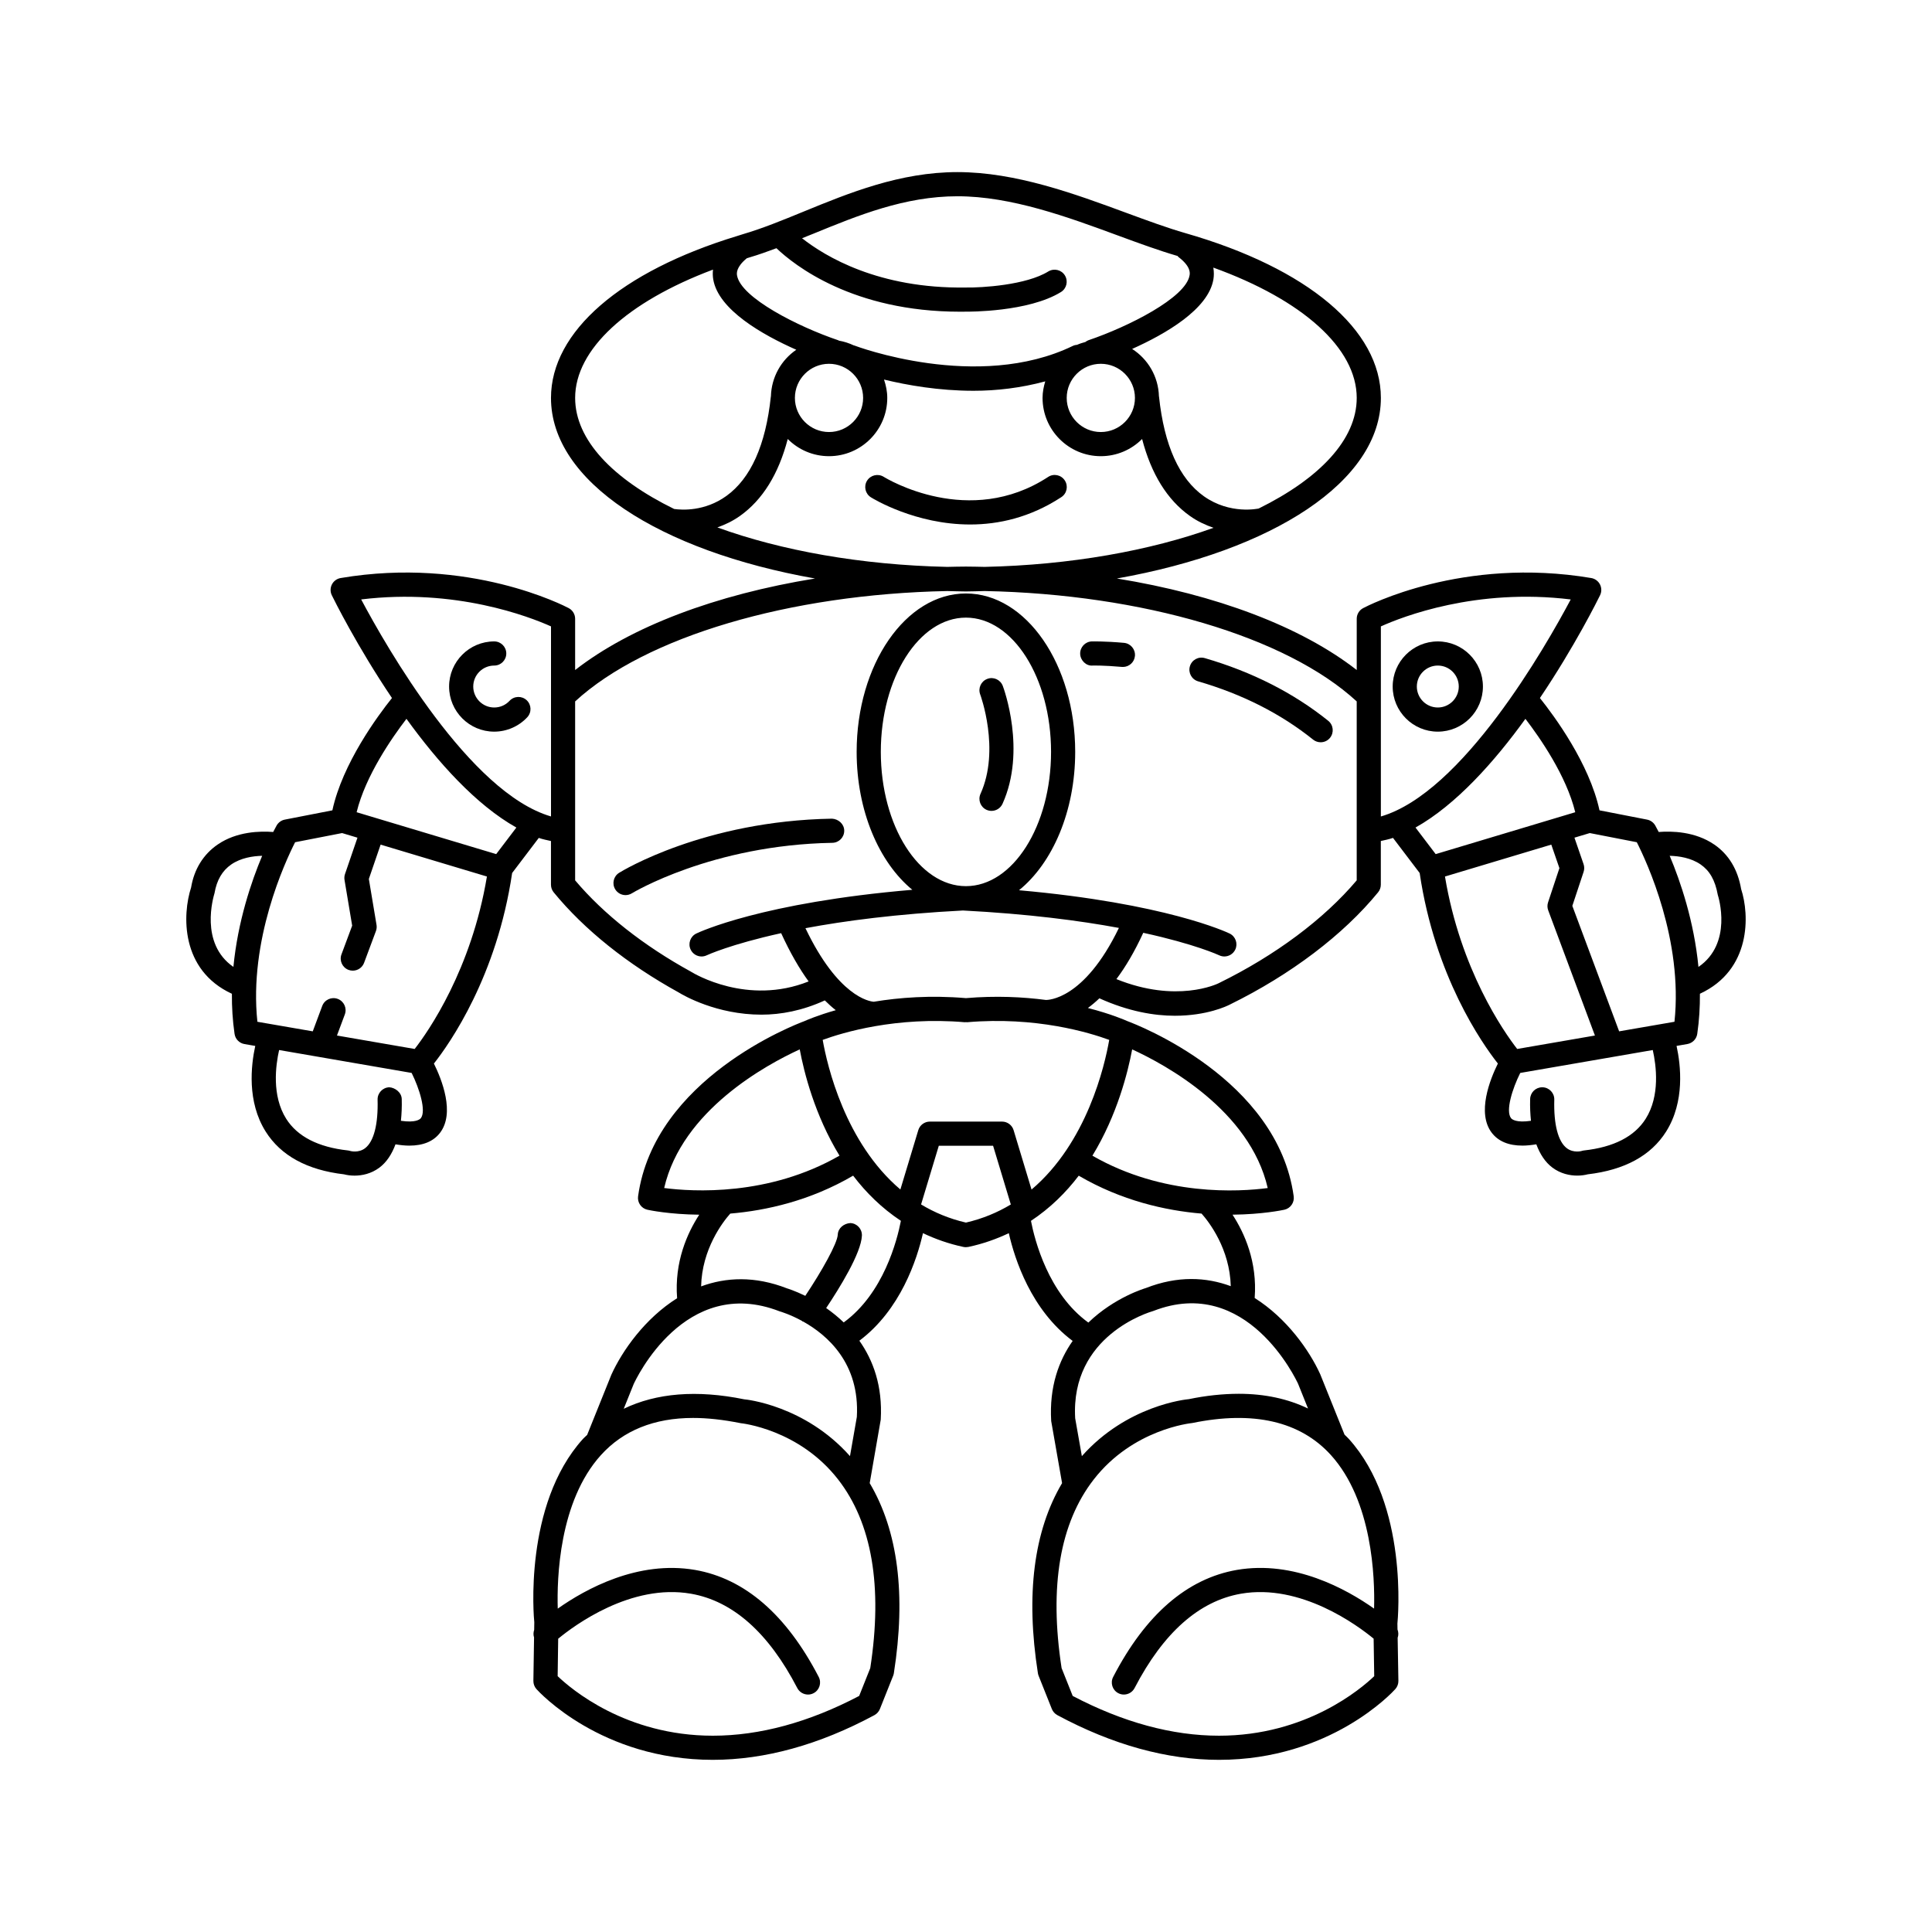 <?xml version="1.0" encoding="UTF-8"?>
<svg width="1200pt" height="1200pt" version="1.1" viewBox="0 0 1200 1200" xmlns="http://www.w3.org/2000/svg">
 <path d="m659.2 308.79c3.473-2.254 4.438-6.914 2.168-10.371-2.285-3.516-6.973-4.453-10.371-2.168-48.977 32.02-99.988 1.23-102.13-0.102-3.516-2.168-8.137-1.082-10.328 2.418-2.176 3.531-1.105 8.129 2.41 10.328 1.625 1.012 27.699 16.875 61.625 16.875 17.543-0.004 37.184-4.25 56.625-16.98z"/>
 <path d="m316.5 435.28c-2.488 2.68-5.883 4.16-9.535 4.16-7.176 0-13.023-5.844-13.023-13.023 0-7.18 5.844-13.023 13.023-13.023 4.144 0 7.5-3.356 7.5-7.5s-3.356-7.5-7.5-7.5c-15.453 0-28.023 12.566-28.023 28.023 0 15.453 12.566 28.023 28.023 28.023 7.75 0 15.234-3.254 20.523-8.934 2.82-3.031 2.652-7.777-0.379-10.605-3.047-2.828-7.777-2.652-10.609 0.379z"/>
 <path d="m1064.7 524.53c-11.91-8.168-26.477-8.395-34.449-7.766-1.152-2.254-1.938-3.672-2.129-4.012-1.082-1.902-2.945-3.254-5.098-3.676l-29.547-5.758c-6.289-29.09-28.129-58.66-37.012-69.754 21.711-32.184 36.07-61.199 37.363-63.84 1.039-2.125 1.012-4.613-0.059-6.723-1.082-2.094-3.09-3.574-5.418-3.969-79.949-13.492-139.19 17.371-141.68 18.691-2.461 1.305-3.984 3.852-3.984 6.621v31.816c-34.617-26.977-87.285-46.816-148.97-56.844 96.789-17.16 163.97-60.273 163.97-112.16 0-42.277-45.395-80.535-121.42-102.35-11.16-3.207-23.539-7.762-36.637-12.582-32.227-11.879-68.746-25.328-104.92-25.328-35.715 0-67.434 12.992-95.426 24.465-13.215 5.418-25.688 10.531-37.867 14.105-1 0.293-1.938 0.621-2.93 0.922-0.164 0.039-0.32 0.102-0.48 0.152-72.539 22.062-115.78 59.504-115.78 100.62 0 51.887 67.195 95 163.98 112.16-61.684 10.027-114.36 29.867-148.98 56.844v-31.82c0-2.769-1.531-5.316-3.977-6.621-2.496-1.316-61.801-32.211-141.67-18.691-2.328 0.395-4.344 1.875-5.418 3.969-1.078 2.109-1.105 4.598-0.066 6.723 1.289 2.637 15.652 31.652 37.359 63.836-8.879 11.09-30.719 40.664-37.016 69.758l-29.543 5.758c-2.152 0.426-4.012 1.773-5.09 3.676-0.191 0.34-0.98 1.758-2.133 4.012-7.965-0.629-22.539-0.398-34.453 7.766-9.023 6.184-14.664 15.496-16.516 26.676-5.484 16.891-6.637 51.254 25.332 66.043-0.055 8.164 0.43 16.508 1.656 24.922 0.469 3.207 2.945 5.758 6.144 6.312l6.711 1.16c-2.629 12.012-5.25 34.602 6.481 53.215 9.41 14.941 25.789 23.879 48.668 26.543 1.715 0.453 3.977 0.805 6.535 0.805 4.68 0 10.34-1.172 15.418-4.965 4.441-3.316 7.688-8.281 10.004-14.473 3.039 0.492 5.934 0.805 8.562 0.805 8.637 0 15.027-2.652 19.094-7.953 9.434-12.32 1.07-33.18-3.793-43.02 9.906-12.562 39.109-54.207 48.586-118.36l16.555-21.797c2.512 0.887 5.039 1.352 7.562 1.934v27.121c0 1.73 0.602 3.414 1.691 4.746 18.93 23.141 45.789 44.637 77.656 62.195 0 0 0 0.004 0.004 0.004 0.016 0.008 0.102 0.059 0.117 0.07 0.086 0.047 0.16 0.102 0.246 0.148 0.004 0 0.008 0 0.012 0.004 2.527 1.547 23.102 13.562 51.023 13.562 12.062 0 25.492-2.496 39.34-8.855 2.344 2.34 4.625 4.371 6.812 6.074-11.457 3.254-18.371 6.297-19.461 6.793-6.305 2.344-93.273 35.887-103.33 108.81-0.535 3.867 1.992 7.5 5.801 8.348 1.172 0.258 13.633 2.887 32.191 3.078-7.418 11.379-15.516 29.332-13.75 51.875-20 12.566-34.066 32.602-40.84 47.512l-15.043 37.395c-0.836 0.848-1.758 1.559-2.566 2.449-37.113 41-30.52 111.74-30.258 113.86l-0.074 4.762c-0.512 1.535-0.586 3.176-0.074 4.715l-0.418 26.969c-0.027 1.891 0.66 3.723 1.918 5.129 1.613 1.801 40.254 43.93 109.5 43.93h0.008c32.336 0 66.117-9.332 100.39-27.758 1.551-0.836 2.762-2.199 3.414-3.824l8.23-20.641c0.207-0.527 0.359-1.07 0.445-1.625 7.637-48.734 2.566-88.336-15.008-118.01l6.852-39.418c1.23-21.035-4.769-36.992-13.277-49.047 25.625-19.211 35.809-50.508 39.504-66.801 7.641 3.617 15.922 6.59 25.102 8.547 0.516 0.102 1.023 0.156 1.531 0.156 0.008 0 0.016 0.004 0.02 0.004h0.008 0.008c0.008 0 0.016-0.004 0.02-0.004 0.508-0.004 1.016-0.059 1.531-0.156 9.176-1.953 17.457-4.93 25.098-8.543 3.711 16.332 13.922 47.723 39.656 66.926-8.566 12.203-14.594 28.379-13.332 49.766l6.762 38.559c-17.582 29.676-22.656 69.277-15.023 118.02 0.09 0.559 0.234 1.098 0.441 1.625l8.23 20.641c0.66 1.625 1.875 2.988 3.426 3.824 34.277 18.426 68.059 27.758 100.4 27.758 69.242 0 107.89-42.129 109.5-43.93 1.262-1.406 1.949-3.238 1.918-5.129l-0.461-26.758c0.609-1.676 0.527-3.5-0.09-5.16l-0.062-3.664c0.309-2.988 6.898-73.727-30.207-114.73-0.844-0.93-1.77-1.734-2.641-2.621l-15.098-37.531c-6.711-14.773-20.777-34.773-40.707-47.336 1.715-22.484-6.356-40.395-13.762-51.75 18.559-0.188 31.023-2.82 32.199-3.074 3.809-0.848 6.344-4.481 5.801-8.348-10.059-72.973-97.117-106.51-103.34-108.82-1.281-0.574-10.055-4.434-24.484-8.133 2.312-1.707 4.695-3.688 7.137-6.016 18.012 8.141 33.992 10.836 46.863 10.836 19.973 0 32.445-6.07 33.977-6.856h0.008c0.02-0.012 0.039-0.02 0.059-0.031 0.027-0.016 0.129-0.062 0.145-0.07 0.004-0.004 0.008-0.008 0.016-0.012 37.758-18.547 70.445-43.285 92.035-69.699 1.098-1.332 1.699-3.019 1.699-4.746v-27.125c2.523-0.582 5.051-1.047 7.562-1.934l16.566 21.809c9.477 64.137 38.672 105.78 48.578 118.34-4.856 9.84-13.223 30.699-3.785 43.023 4.074 5.301 10.457 7.969 19.102 7.953 2.625 0 5.516-0.312 8.555-0.801 2.32 6.188 5.566 11.152 10.008 14.469 5.082 3.793 10.738 4.965 15.41 4.965 2.562 0 4.832-0.352 6.535-0.805 22.879-2.668 39.258-11.586 48.676-26.543 11.727-18.613 9.109-41.203 6.477-53.215l6.707-1.16c3.191-0.559 5.684-3.106 6.152-6.312 1.227-8.418 1.707-16.758 1.652-24.922 31.969-14.785 30.836-49.09 25.609-65.004-2.102-12.227-7.738-21.539-16.762-27.723zm-24.656 110.11-34.367 5.941-29.074-77.926 7.004-21.121c0.512-1.551 0.512-3.254-0.027-4.805l-5.664-16.434 9.535-2.859 29.188 5.684c6.254 12.305 28.797 60.848 23.406 111.52zm-97.688 16.891c-8.449-10.836-35.238-49.27-44.859-107.11l66.039-19.812 5.043 14.609-7.047 21.227c-0.543 1.625-0.512 3.383 0.09 4.981l29.012 77.758zm-99.672-404.37c0 26-23.27 50.094-60.879 68.688-0.012 0.004-0.02 0-0.027 0-0.191 0.027-17.695 3.969-34.027-7.617-15.293-10.855-24.668-31.668-27.863-61.859-0.008-0.062-0.047-0.113-0.055-0.176-0.332-12.383-6.867-23.191-16.648-29.465 20.668-9.258 47.43-24.641 50.496-43.297 0.344-2.106 0.383-4.57-0.059-7.227 55.453 20.043 89.062 50.094 89.062 80.953zm-158.95-21.199c11.691 0 21.195 9.508 21.195 21.195 0 11.676-9.508 21.184-21.195 21.184-11.676 0-21.184-9.508-21.184-21.184 0.004-11.688 9.508-21.195 21.184-21.195zm-178.77-80.711c28.016-11.484 56.988-23.348 89.742-23.348 33.508 0 68.695 12.965 99.734 24.402 13.105 4.824 25.469 9.348 36.961 12.684 0.211 0.203 0.328 0.465 0.566 0.645 7.793 5.949 7.133 10.035 6.898 11.367-2.269 13.93-38.16 31.992-62.902 40.355-0.695 0.234-1.25 0.656-1.82 1.059-1.754 0.484-3.484 1.008-5.125 1.742-0.875 0.078-1.754 0.258-2.59 0.656-59.254 28.754-135.11 0.059-135.88-0.25-0.086-0.031-0.176-0.016-0.266-0.043-2.891-1.367-5.961-2.371-9.207-2.934-0.145-0.059-0.246-0.18-0.395-0.23-24.742-8.348-60.609-26.395-62.902-40.34-0.211-1.285-0.613-5.109 6.074-10.605 0.602-0.18 1.168-0.379 1.77-0.555 5.535-1.625 11.07-3.617 16.637-5.688 11.074 10.539 47.461 39.438 113.98 39.438 1.195 0 2.41-0.016 3.625-0.027 1.566 0.027 38.914 0.277 59.113-12.188 3.531-2.184 4.613-6.797 2.445-10.328-2.184-3.543-6.797-4.586-10.328-2.445-13.695 8.465-41.293 10.152-51.27 9.961-54.156 0.809-87.352-19.34-101.66-30.613 2.285-0.926 4.477-1.766 6.789-2.715zm9.945 80.711c11.684 0 21.188 9.508 21.188 21.195 0 11.676-9.508 21.184-21.188 21.184-11.684 0-21.184-9.508-21.184-21.184 0.004-11.688 9.504-21.195 21.184-21.195zm-157.68 21.199c0-30.137 32.254-59.664 85.621-79.699-0.234 2.176-0.152 4.203 0.137 5.973 3.113 18.984 30.797 34.605 51.602 43.805-9.309 6.348-15.441 16.938-15.762 28.961-0.008 0.059-0.047 0.105-0.055 0.168-3.18 30.059-12.48 50.816-27.664 61.715-13.422 9.641-27.523 8.73-32.402 8.047-37.953-18.633-61.477-42.836-61.477-68.969zm88.348 80.434c4.606-1.668 9.32-3.797 14.02-7.133 14.074-9.992 23.996-26.035 29.684-47.793 6.555 6.586 15.621 10.676 25.629 10.676 19.949 0 36.188-16.23 36.188-36.184 0-4.012-0.809-7.801-2.019-11.41 14.414 3.508 34.051 6.969 55.648 6.969 14.34 0 29.492-1.789 44.492-5.844-0.98 3.281-1.668 6.688-1.668 10.285 0 19.949 16.23 36.184 36.184 36.184 10.016 0 19.086-4.09 25.645-10.68 5.691 21.766 15.613 37.809 29.684 47.797 4.926 3.496 9.871 5.691 14.676 7.367-39.352 14.207-88.848 23.113-142.16 24.273-3.867-0.074-7.715-0.191-11.613-0.191s-7.746 0.117-11.617 0.191c-53.598-1.164-103.31-10.168-142.77-24.508zm-233.1 189.84 9.547 2.863-7.738 22.582c-0.402 1.172-0.504 2.445-0.301 3.66l4.754 28.402-6.644 17.828c-1.449 3.883 0.52 8.203 4.402 9.652 0.863 0.324 1.75 0.469 2.621 0.469 3.039 0 5.902-1.859 7.023-4.879l7.348-19.703c0.461-1.23 0.594-2.562 0.375-3.852l-4.769-28.52 7.312-21.328 66.023 19.809c-9.629 57.836-36.418 96.273-44.875 107.11l-48.266-8.344 4.887-13.102c1.449-3.883-0.52-8.203-4.402-9.652-3.867-1.465-8.203 0.527-9.645 4.41l-5.871 15.746-34.391-5.945c-5.383-50.668 17.168-99.215 23.43-111.52zm-79.246 37.355c1.406-8.145 4.812-13.988 10.406-17.855 5.957-4.09 13.352-5.231 19.199-5.375-6.734 15.988-15.145 40.781-17.863 69-21.176-14.609-12.398-43.5-11.742-45.77zm128.18 139.7c-0.656 0.844-3.367 2.992-12.402 1.656 0.438-4.168 0.648-8.625 0.516-13.523-0.117-4.144-4.184-7.074-7.707-7.293-4.137 0.117-7.406 3.559-7.293 7.707 0.418 15.25-2.32 25.941-7.719 30.102-4.144 3.191-9.164 1.785-9.281 1.742-0.492-0.16-0.996-0.262-1.5-0.324-18.426-2.035-31.297-8.645-38.254-19.645-9.098-14.379-6.551-33.211-4.41-42.719l82.316 14.227c4.844 9.723 9.16 23.598 5.734 28.07zm46.785-163.99-86.691-26.016c5.535-22.684 21.969-46.293 30.953-58.012 19.332 26.75 43.125 53.434 68.266 67.531zm-83.867-158.18c58.52-7.133 104.49 10.723 117.91 16.742v118.05c-50.508-14.695-102.27-105.36-117.91-134.8zm374.98 262.61c0.227 0.02 0.43-0.074 0.652-0.074s0.426 0.094 0.648 0.074c42.867-3.695 76.098 6.461 88.344 10.965-2.801 16.113-13.871 63.871-48.25 92.957l-11.137-36.879c-0.953-3.164-3.867-5.332-7.176-5.332h-44.855c-3.309 0-6.227 2.168-7.176 5.332l-11.121 36.84c-34.297-29.086-45.43-76.809-48.254-92.918 12.262-4.492 45.504-14.629 88.324-10.965zm0.652 124.44c-10.449-2.406-19.66-6.328-27.863-11.27l11.012-36.457 16.852 0.004h16.859l11.016 36.477c-8.203 4.926-17.418 8.84-27.875 11.246zm-187.43-21.473c11.109-48.254 63.449-76.598 84.199-86.105 2.629 14.062 9.281 40.809 24.699 66.004-44.086 25.359-91.312 22.398-108.9 20.102zm-18.992 121.88c1.273-2.797 31.785-68.176 90.688-45.293 0.688 0.191 6.5 1.918 13.832 5.906 0.117 0.094 0.176 0.23 0.301 0.316 0.184 0.125 0.41 0.078 0.598 0.188 14.816 8.301 35.16 25.812 33.238 59.184l-4.258 24.332c-28.051-31.59-64.793-35.23-65.621-35.258-29.633-6.039-54.699-3.891-74.906 5.859zm147 176.3-6.898 17.301c-31.238 16.391-61.809 24.699-90.902 24.699-54.059 0-88.082-29.047-96.371-36.988l0.328-23.254c9.84-8.117 45.203-34.48 82.508-27.941 25.98 4.543 48.188 24.242 66.004 58.578 1.332 2.562 3.957 4.043 6.664 4.043 1.164 0 2.344-0.262 3.449-0.848 3.676-1.902 5.106-6.43 3.199-10.105-20.113-38.746-45.961-61.098-76.832-66.461-35.531-6.102-68.07 11.906-85.258 24.043-0.562-18.625 0.766-66.566 26.824-95.367 13.855-15.309 33.105-23.07 57.211-23.07 8.906 0 18.609 1.055 29.676 3.266 0.359 0.027 36.117 3.707 60.41 34.922 21.066 27.066 27.789 66.504 19.988 117.18zm-16.496-214.7c-3.59-3.445-7.285-6.414-10.895-8.922 8.16-12.207 21.715-34.008 22.199-44.957 0.184-4.144-3.023-7.644-7.164-7.836-3.926 0.219-7.641 3.047-7.824 7.164-0.242 5.473-10.066 22.895-20.176 38.035-6.562-3.199-11.195-4.594-11.23-4.594-20.195-7.891-38.113-6.93-53.477-1.27 0.516-23.145 13.402-39.941 18.109-45.219 22.488-1.906 49.75-8.012 76.316-23.562 7.965 10.477 17.758 20.18 29.66 28.059-2.34 12.125-10.809 45.129-35.52 63.102zm329.42 177.75c-17.199-12.148-49.746-30.16-85.234-24.027-30.863 5.363-56.719 27.715-76.816 66.461-1.918 3.676-0.484 8.203 3.191 10.105 1.113 0.586 2.285 0.848 3.457 0.848 2.711 0 5.316-1.48 6.652-4.043 17.828-34.336 40.035-54.039 66.004-58.578 37.262-6.519 72.574 19.754 82.469 27.906l0.367 23.305c-8.305 7.941-42.32 36.973-96.371 36.973-29.09 0-59.664-8.305-90.91-24.699l-6.898-17.301c-7.793-50.684-1.07-90.117 19.996-117.19 24.301-31.215 60.059-34.895 61.23-35.039 37.91-7.777 67.047-1.055 86.031 19.895 25.828 28.512 27.363 76.012 26.832 95.383zm-47.211-139.66 6.184 15.383c-12.496-6.008-26.812-9.145-42.98-9.145-9.902 0-20.625 1.156-31.012 3.324-1.629 0.141-38.426 3.789-66.484 35.402l-4.148-23.508c-2.988-51.402 45.836-65.859 48.605-66.68 57.992-22.586 88.68 42.762 89.836 45.223zm-94.57-59.43c-0.348 0.098-19.355 5.668-35.688 21.438-24.812-17.949-33.297-51.035-35.648-63.184 11.91-7.879 21.707-17.578 29.676-28.051 26.562 15.535 53.816 21.641 76.297 23.543 4.695 5.258 17.543 22 18.129 45.074-15.207-5.625-32.902-6.602-52.766 1.18zm75.719-62.125c-17.578 2.316-64.66 5.332-108.89-20.098 15.41-25.211 22.059-51.957 24.699-66.02 20.754 9.508 73.094 37.867 84.195 86.117zm-187.44-117.96c-21.965-1.867-41.441-0.379-57.27 2.246-2.789-0.219-22.098-3.215-42.414-45.684 24.434-4.582 56.75-8.852 97.836-10.992 40.562 2.113 72.539 6.305 96.859 10.82-21.766 45.09-44.414 44.723-45.316 44.75-14.332-1.887-31.117-2.719-49.695-1.141zm0-69.551c-29.156 0-52.875-37.41-52.875-83.395 0-45.98 23.719-83.395 52.875-83.395 29.152 0 52.867 37.41 52.867 83.395 0 45.98-23.715 83.395-52.867 83.395zm242.72-3.606c-20.316 24.066-50.582 46.656-85.547 63.793-0.035 0.016-0.051 0.047-0.086 0.066-0.023 0.012-0.051 0.008-0.074 0.023-1.109 0.555-26.223 12.559-63.562-2.539 5.586-7.422 11.234-16.91 16.688-28.758 32.211 7.019 46.863 13.832 47.125 13.953 1.039 0.496 2.152 0.746 3.238 0.746 2.785 0 5.465-1.566 6.769-4.246 1.785-3.723 0.234-8.188-3.488-10.004-1.758-0.848-39.949-18.824-130.82-26.887 20.793-16.832 34.898-49.023 34.898-85.934 0-54.258-30.441-98.395-67.867-98.395s-67.875 44.137-67.875 98.395c0 36.723 13.973 68.75 34.586 85.656-93.266 7.918-132.42 26.309-134.2 27.168-3.723 1.816-5.273 6.285-3.473 10.004 1.289 2.68 3.969 4.246 6.762 4.246 1.09 0 2.199-0.25 3.246-0.746 0.254-0.121 14.652-6.797 46.184-13.738 5.699 12.434 11.469 22.32 17.074 29.977-37.969 15.176-71.238-4.922-72.742-5.852-0.062-0.039-0.133-0.035-0.195-0.074-0.062-0.035-0.094-0.098-0.156-0.133-29.422-16.156-54.234-35.727-71.938-56.719v-111.14c43.727-40.25 133.06-66.609 231.13-68.555 3.871 0.07 7.676 0.258 11.598 0.258s7.727-0.188 11.602-0.266c98.078 1.945 187.41 28.305 231.12 68.555v111.14zm15-114.38v-43.344c13.375-6.035 59.238-23.965 117.92-16.742-15.629 29.441-67.379 120.11-117.92 134.8zm89.781 14.059c8.988 11.719 25.422 35.328 30.953 58.012l-86.691 26.016-12.527-16.5c25.145-14.098 48.938-40.781 68.266-67.527zm74.695 248.44c-6.957 11-19.832 17.605-38.246 19.645-0.512 0.059-1.012 0.16-1.508 0.324-0.027 0.043-5.012 1.434-9.156-1.656-5.492-4.086-8.277-14.809-7.852-30.191 0.117-4.144-3.148-7.59-7.293-7.707h-0.207c-4.059 0-7.383 3.223-7.5 7.293-0.133 4.898 0.078 9.355 0.516 13.523-9.02 1.328-11.758-0.816-12.395-1.66-3.465-4.512 0.801-18.199 5.738-28.066l82.312-14.227c2.137 9.512 4.68 28.344-4.41 42.723zm32.781-94.336c-2.719-28.227-11.129-53.031-17.863-69.023 5.856 0.145 13.262 1.281 19.211 5.375 5.598 3.867 8.996 9.711 10.664 18.895 0.445 1.375 9.367 30.137-12.012 44.754z"/>
 <path d="m921.07 426.42c0-15.453-12.566-28.023-28.023-28.023-15.453 0-28.023 12.566-28.023 28.023 0 15.453 12.566 28.023 28.023 28.023 15.453-0.004 28.023-12.57 28.023-28.023zm-28.023 13.02c-7.176 0-13.023-5.844-13.023-13.023 0-7.18 5.844-13.023 13.023-13.023 7.18 0 13.023 5.844 13.023 13.023 0 7.18-5.848 13.023-13.023 13.023z"/>
 <path d="m744.17 423.19c27.406 7.953 51.43 20.141 71.41 36.195 1.391 1.113 3.047 1.656 4.703 1.656 2.199 0 4.363-0.953 5.844-2.797 2.594-3.238 2.082-7.953-1.145-10.547-21.535-17.301-47.316-30.395-76.625-38.922-4.043-1.188-8.16 1.145-9.301 5.113-1.152 3.984 1.145 8.145 5.113 9.301z"/>
 <path d="m678.62 413.39c0.059-0.016 7.004-0.176 18.164 0.836 0.234 0.016 0.453 0.027 0.688 0.027 3.84 0 7.106-2.93 7.457-6.824 0.367-4.117-2.668-7.762-6.797-8.145-12.129-1.082-19.598-0.879-19.938-0.895-4.129 0.117-7.383 3.574-7.281 7.707 0.121 4.144 3.781 7.672 7.707 7.293z"/>
 <path d="m613.21 421.68c-3.875 1.449-5.836 5.769-4.387 9.652 0.133 0.336 12.605 34.277 0.191 61.73-1.707 3.777-0.027 8.219 3.742 9.934 1.004 0.441 2.051 0.66 3.09 0.66 2.856 0 5.582-1.641 6.84-4.41 14.926-33.031 0.793-71.559 0.176-73.184-1.449-3.883-5.785-5.891-9.652-4.383z"/>
 <path d="m516.73 508.49c-79.234 1.379-130.03 32.285-132.15 33.605-3.516 2.168-4.606 6.781-2.434 10.312 1.422 2.301 3.875 3.559 6.394 3.559 1.34 0 2.703-0.367 3.926-1.113 0.492-0.309 49.645-30.059 124.53-31.363 4.137-0.074 7.441-3.488 7.367-7.633-0.07-4.144-3.688-7.176-7.629-7.367z"/>
</svg>
